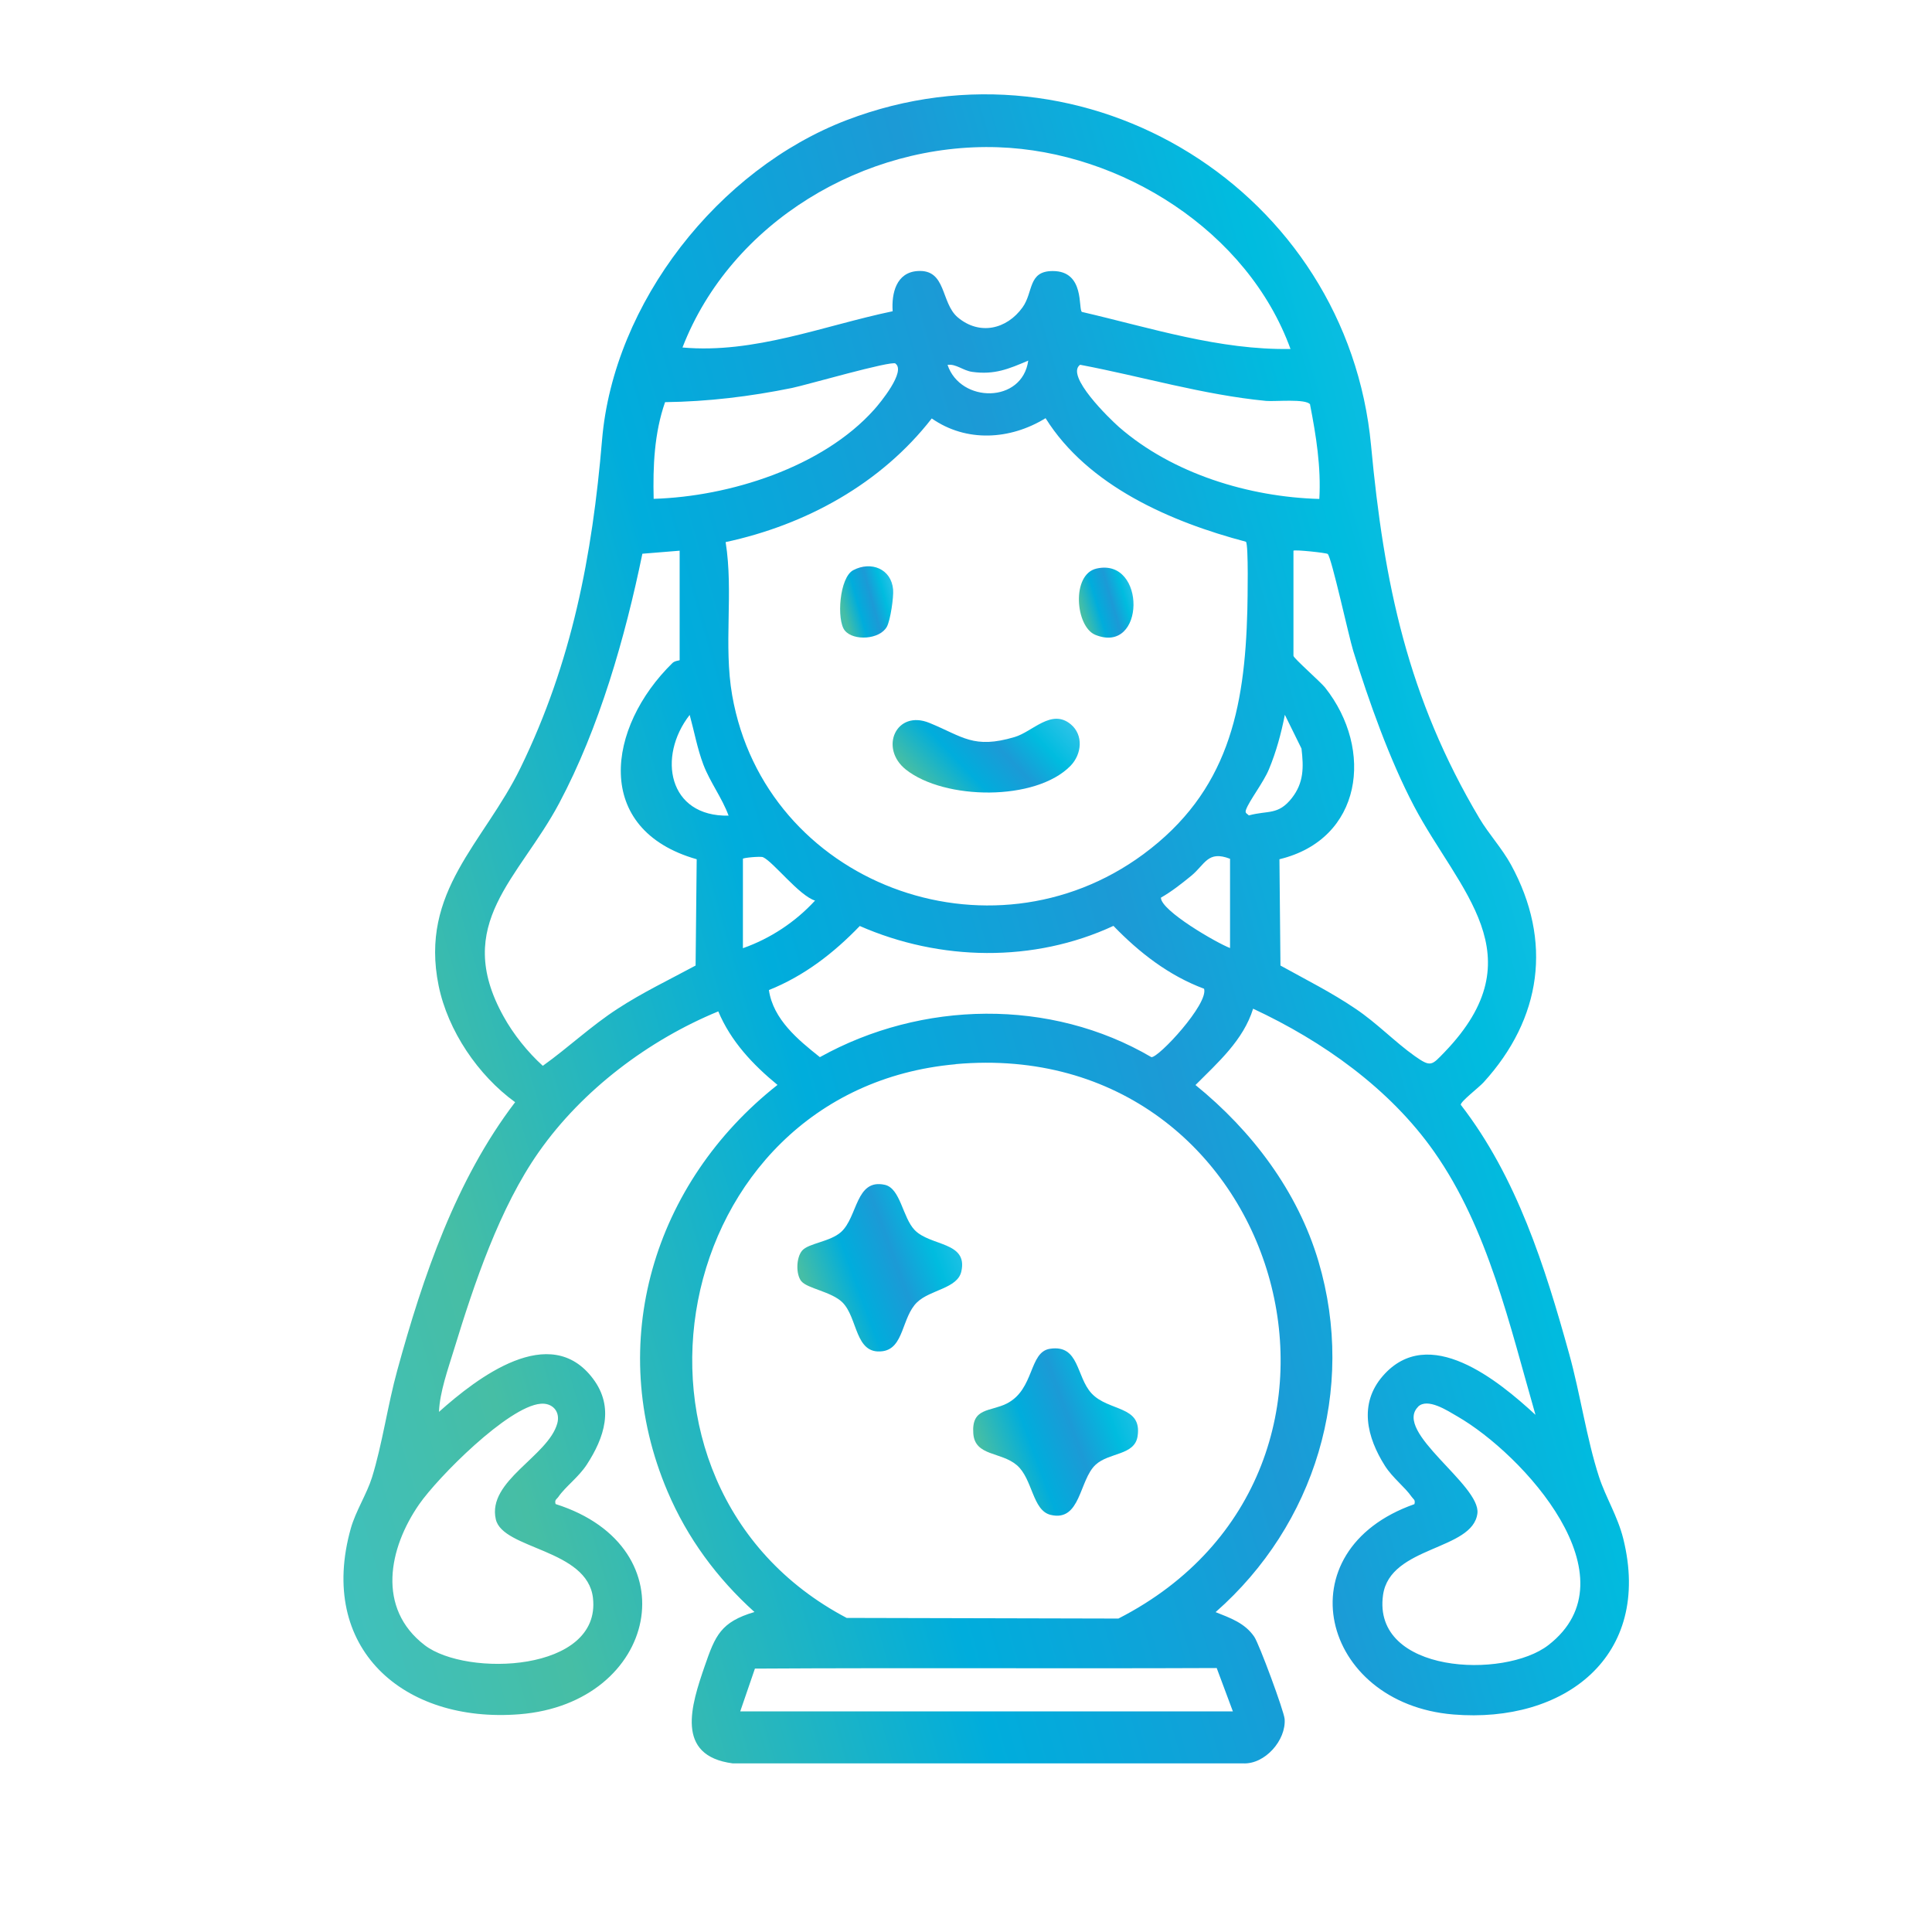 <svg xmlns="http://www.w3.org/2000/svg" fill="none" viewBox="0 0 51 51" height="51" width="51">
<path fill="url(#paint0_linear_2283_1282)" d="M37.338 39.703C37.368 39.587 37.309 39.578 37.264 39.512C37.085 39.253 36.763 39.014 36.56 38.696C36.083 37.944 35.862 37.059 36.503 36.322C37.714 34.93 39.549 36.441 40.533 37.348C39.856 34.998 39.283 32.431 37.858 30.404C36.685 28.734 34.913 27.482 33.079 26.627C32.822 27.458 32.151 28.046 31.558 28.642C33.046 29.849 34.257 31.445 34.806 33.302C35.805 36.686 34.714 40.249 32.089 42.556C32.479 42.712 32.861 42.843 33.109 43.206C33.24 43.397 33.893 45.165 33.911 45.377C33.953 45.934 33.395 46.578 32.813 46.549H19.343C17.81 46.349 18.248 45.01 18.603 43.979C18.881 43.174 19.027 42.816 19.916 42.553C18.928 41.662 18.144 40.601 17.622 39.372C15.957 35.464 17.252 31.218 20.524 28.639C19.871 28.102 19.292 27.488 18.961 26.698C17.121 27.455 15.373 28.773 14.227 30.404C13.189 31.877 12.515 33.892 11.987 35.616C11.826 36.143 11.608 36.746 11.588 37.27C12.596 36.37 14.523 34.882 15.656 36.397C16.22 37.148 15.954 37.95 15.489 38.663C15.271 38.997 14.925 39.244 14.741 39.512C14.696 39.578 14.633 39.587 14.666 39.703C18.266 40.845 17.365 44.962 13.714 45.252C10.645 45.496 8.372 43.505 9.261 40.344C9.389 39.891 9.685 39.432 9.819 39.002C10.09 38.132 10.236 37.08 10.487 36.173C11.164 33.705 12.035 31.143 13.598 29.095C12.62 28.386 11.823 27.211 11.579 26.021C11.069 23.523 12.772 22.256 13.741 20.267C15.098 17.482 15.635 14.671 15.892 11.621C16.196 7.984 18.973 4.462 22.35 3.171C28.682 0.75 35.567 5.056 36.193 11.764C36.533 15.404 37.16 18.416 39.054 21.603C39.298 22.014 39.647 22.39 39.886 22.825C40.989 24.844 40.697 26.886 39.164 28.57C39.042 28.705 38.55 29.08 38.561 29.164C40.038 31.072 40.784 33.436 41.422 35.738C41.711 36.775 41.884 37.983 42.209 38.982C42.385 39.524 42.702 40.022 42.851 40.621C43.62 43.725 41.297 45.499 38.364 45.258C34.86 44.968 33.861 40.929 37.336 39.706L37.338 39.703ZM34.066 9.212C32.939 6.105 29.607 4 26.35 3.887C22.827 3.765 19.298 5.861 18.016 9.173C19.916 9.343 21.735 8.598 23.564 8.216C23.531 7.742 23.659 7.193 24.22 7.155C24.989 7.101 24.828 7.992 25.282 8.377C25.855 8.86 26.576 8.696 26.994 8.112C27.283 7.709 27.131 7.152 27.793 7.155C28.646 7.155 28.456 8.162 28.56 8.234C30.373 8.654 32.184 9.245 34.069 9.212H34.066ZM27.143 9.519C26.627 9.74 26.251 9.898 25.667 9.817C25.422 9.784 25.237 9.599 25.013 9.632C25.356 10.649 26.988 10.652 27.143 9.519ZM23.641 9.596C23.528 9.513 21.276 10.166 20.909 10.241C19.799 10.467 18.693 10.601 17.556 10.616C17.27 11.436 17.234 12.31 17.255 13.168C19.253 13.109 21.714 12.336 23.075 10.813C23.239 10.631 23.919 9.802 23.638 9.599L23.641 9.596ZM34.585 10.676C34.472 10.518 33.661 10.604 33.422 10.583C31.755 10.422 30.138 9.936 28.512 9.629C28.113 9.915 29.297 11.06 29.538 11.272C30.952 12.506 32.972 13.12 34.827 13.171C34.875 12.331 34.743 11.502 34.582 10.679L34.585 10.676ZM27.599 11.04C26.669 11.612 25.509 11.684 24.596 11.046C23.256 12.769 21.276 13.854 19.155 14.31C19.367 15.637 19.095 17.023 19.328 18.356C20.202 23.329 26.132 25.535 30.18 22.551C32.414 20.902 32.861 18.732 32.927 16.096C32.933 15.837 32.96 14.4 32.891 14.301C30.904 13.777 28.718 12.828 27.599 11.037V11.04ZM17.941 14.537L16.957 14.617C16.503 16.823 15.82 19.212 14.761 21.203C13.702 23.195 11.934 24.384 13.291 26.829C13.55 27.3 13.932 27.777 14.329 28.135C15.009 27.649 15.602 27.083 16.306 26.627C16.966 26.197 17.673 25.86 18.362 25.488L18.391 22.682C15.638 21.898 16.017 19.197 17.753 17.5C17.819 17.438 17.941 17.438 17.941 17.426V14.537ZM34.144 14.537V17.312C34.144 17.372 34.86 18.001 34.979 18.15C36.277 19.79 35.963 22.154 33.774 22.682L33.801 25.488C34.466 25.857 35.152 26.2 35.781 26.627C36.345 27.005 36.822 27.506 37.344 27.876C37.774 28.18 37.792 28.126 38.138 27.768C40.584 25.222 38.511 23.526 37.327 21.281C36.682 20.055 36.133 18.508 35.722 17.181C35.605 16.806 35.149 14.707 35.048 14.623C35.012 14.593 34.177 14.504 34.144 14.537ZM19.233 21.531C19.06 21.06 18.746 20.652 18.567 20.184C18.406 19.757 18.326 19.307 18.206 18.872C17.348 19.972 17.637 21.564 19.233 21.531ZM33.917 18.869C33.819 19.364 33.69 19.844 33.496 20.309C33.353 20.655 32.977 21.135 32.891 21.376C32.858 21.472 32.918 21.472 32.966 21.525C33.476 21.385 33.738 21.528 34.102 21.066C34.418 20.661 34.415 20.258 34.356 19.76L33.917 18.869ZM19.614 25.029C20.336 24.775 20.998 24.337 21.515 23.773C21.097 23.645 20.411 22.748 20.142 22.628C20.077 22.599 19.611 22.643 19.611 22.67V25.029H19.614ZM32.47 22.67C31.877 22.441 31.814 22.819 31.441 23.123C31.188 23.329 30.928 23.535 30.645 23.696C30.645 24.042 32.121 24.894 32.47 25.026V22.667V22.67ZM31.781 26.099C30.854 25.753 30.072 25.145 29.392 24.441C27.286 25.419 24.811 25.371 22.696 24.444C22.007 25.16 21.228 25.762 20.297 26.135C20.411 26.91 21.067 27.449 21.643 27.906C24.327 26.412 27.728 26.343 30.394 27.906C30.585 27.924 31.91 26.495 31.784 26.099H31.781ZM25.228 28.093C17.613 28.773 15.659 39.187 22.35 42.709L29.523 42.726C37.171 38.812 33.861 27.324 25.228 28.09V28.093ZM14.269 37.056C13.413 37.13 11.561 38.994 11.063 39.712C10.26 40.872 9.941 42.452 11.209 43.427C12.315 44.277 15.874 44.137 15.653 42.184C15.507 40.887 13.27 40.902 13.088 40.106C12.855 39.089 14.472 38.442 14.711 37.574C14.797 37.261 14.582 37.026 14.269 37.056ZM37.434 37.136C36.775 37.798 39.089 39.199 39 39.948C38.881 40.934 36.694 40.803 36.509 42.103C36.217 44.181 39.707 44.33 40.873 43.427C43.185 41.638 40.199 38.385 38.472 37.39C38.218 37.243 37.681 36.886 37.431 37.136H37.434ZM19.537 45.177H32.545L32.118 44.032C28.056 44.05 23.987 44.023 19.928 44.047L19.54 45.177H19.537Z"></path>
<path fill="url(#paint1_linear_2283_1282)" d="M28.921 38.666C28.485 39.068 28.53 40.18 27.734 39.989C27.25 39.873 27.262 39.038 26.842 38.677C26.421 38.317 25.738 38.445 25.693 37.843C25.64 37.151 26.141 37.27 26.576 37.05C27.316 36.674 27.155 35.687 27.719 35.604C28.494 35.487 28.405 36.34 28.814 36.781C29.264 37.267 30.153 37.094 30.03 37.911C29.953 38.424 29.279 38.335 28.921 38.666Z"></path>
<path fill="url(#paint2_linear_2283_1282)" d="M21.157 33.827C21.004 33.642 21.016 33.198 21.174 33.013C21.344 32.816 21.911 32.783 22.203 32.521C22.645 32.121 22.585 31.102 23.361 31.277C23.772 31.373 23.826 32.139 24.145 32.47C24.563 32.902 25.556 32.771 25.377 33.564C25.276 34.014 24.557 34.044 24.211 34.375C23.799 34.769 23.868 35.595 23.295 35.669C22.561 35.765 22.651 34.787 22.236 34.378C21.947 34.095 21.312 34.014 21.157 33.824V33.827Z"></path>
<path fill="url(#paint3_linear_2283_1282)" d="M28.265 19.119C28.608 19.405 28.555 19.909 28.262 20.213C27.341 21.159 24.928 21.12 23.913 20.315C23.201 19.748 23.657 18.723 24.537 19.084C25.417 19.444 25.697 19.778 26.783 19.456C27.26 19.316 27.755 18.696 28.265 19.119Z"></path>
<path fill="url(#paint4_linear_2283_1282)" d="M22.299 16.642C22.081 16.37 22.156 15.24 22.526 15.05C22.994 14.805 23.528 15.014 23.576 15.562C23.594 15.762 23.504 16.373 23.412 16.543C23.224 16.886 22.529 16.925 22.302 16.645L22.299 16.642Z"></path>
<path fill="url(#paint5_linear_2283_1282)" d="M28.948 15.008C30.264 14.712 30.24 17.297 28.913 16.758C28.388 16.543 28.274 15.159 28.948 15.008Z"></path>
<defs>
<linearGradient gradientUnits="userSpaceOnUse" y2="9.848" x2="-3.469" y1="-2.344" x1="39.063" id="paint0_linear_2283_1282">
<stop stop-color="#2DC3E8"></stop>
<stop stop-color="#00BCDF" offset="0.185"></stop>
<stop stop-color="#1C9AD6" offset="0.37"></stop>
<stop stop-color="#00ADDC" offset="0.58"></stop>
<stop stop-color="#46BEA5" offset="0.81"></stop>
<stop stop-color="#3BC1CA" offset="1"></stop>
</linearGradient>
<linearGradient gradientUnits="userSpaceOnUse" y2="37.016" x2="24.333" y1="35.108" x1="29.537" id="paint1_linear_2283_1282">
<stop stop-color="#2DC3E8"></stop>
<stop stop-color="#00BCDF" offset="0.185"></stop>
<stop stop-color="#1C9AD6" offset="0.37"></stop>
<stop stop-color="#00ADDC" offset="0.58"></stop>
<stop stop-color="#46BEA5" offset="0.81"></stop>
<stop stop-color="#3BC1CA" offset="1"></stop>
</linearGradient>
<linearGradient gradientUnits="userSpaceOnUse" y2="32.678" x2="19.692" y1="30.773" x1="24.894" id="paint2_linear_2283_1282">
<stop stop-color="#2DC3E8"></stop>
<stop stop-color="#00BCDF" offset="0.185"></stop>
<stop stop-color="#1C9AD6" offset="0.37"></stop>
<stop stop-color="#00ADDC" offset="0.58"></stop>
<stop stop-color="#46BEA5" offset="0.81"></stop>
<stop stop-color="#3BC1CA" offset="1"></stop>
</linearGradient>
<linearGradient gradientUnits="userSpaceOnUse" y2="22.105" x2="24.388" y1="18.76" x1="27.93" id="paint3_linear_2283_1282">
<stop stop-color="#2DC3E8"></stop>
<stop stop-color="#00BCDF" offset="0.185"></stop>
<stop stop-color="#1C9AD6" offset="0.37"></stop>
<stop stop-color="#00ADDC" offset="0.58"></stop>
<stop stop-color="#46BEA5" offset="0.81"></stop>
<stop stop-color="#3BC1CA" offset="1"></stop>
</linearGradient>
<linearGradient gradientUnits="userSpaceOnUse" y2="15.23" x2="21.651" y1="14.742" x1="23.416" id="paint4_linear_2283_1282">
<stop stop-color="#2DC3E8"></stop>
<stop stop-color="#00BCDF" offset="0.185"></stop>
<stop stop-color="#1C9AD6" offset="0.37"></stop>
<stop stop-color="#00ADDC" offset="0.58"></stop>
<stop stop-color="#46BEA5" offset="0.81"></stop>
<stop stop-color="#3BC1CA" offset="1"></stop>
</linearGradient>
<linearGradient gradientUnits="userSpaceOnUse" y2="15.305" x2="27.951" y1="14.781" x1="29.755" id="paint5_linear_2283_1282">
<stop stop-color="#2DC3E8"></stop>
<stop stop-color="#00BCDF" offset="0.185"></stop>
<stop stop-color="#1C9AD6" offset="0.37"></stop>
<stop stop-color="#00ADDC" offset="0.58"></stop>
<stop stop-color="#46BEA5" offset="0.81"></stop>
<stop stop-color="#3BC1CA" offset="1"></stop>
</linearGradient>
</defs>
</svg>

